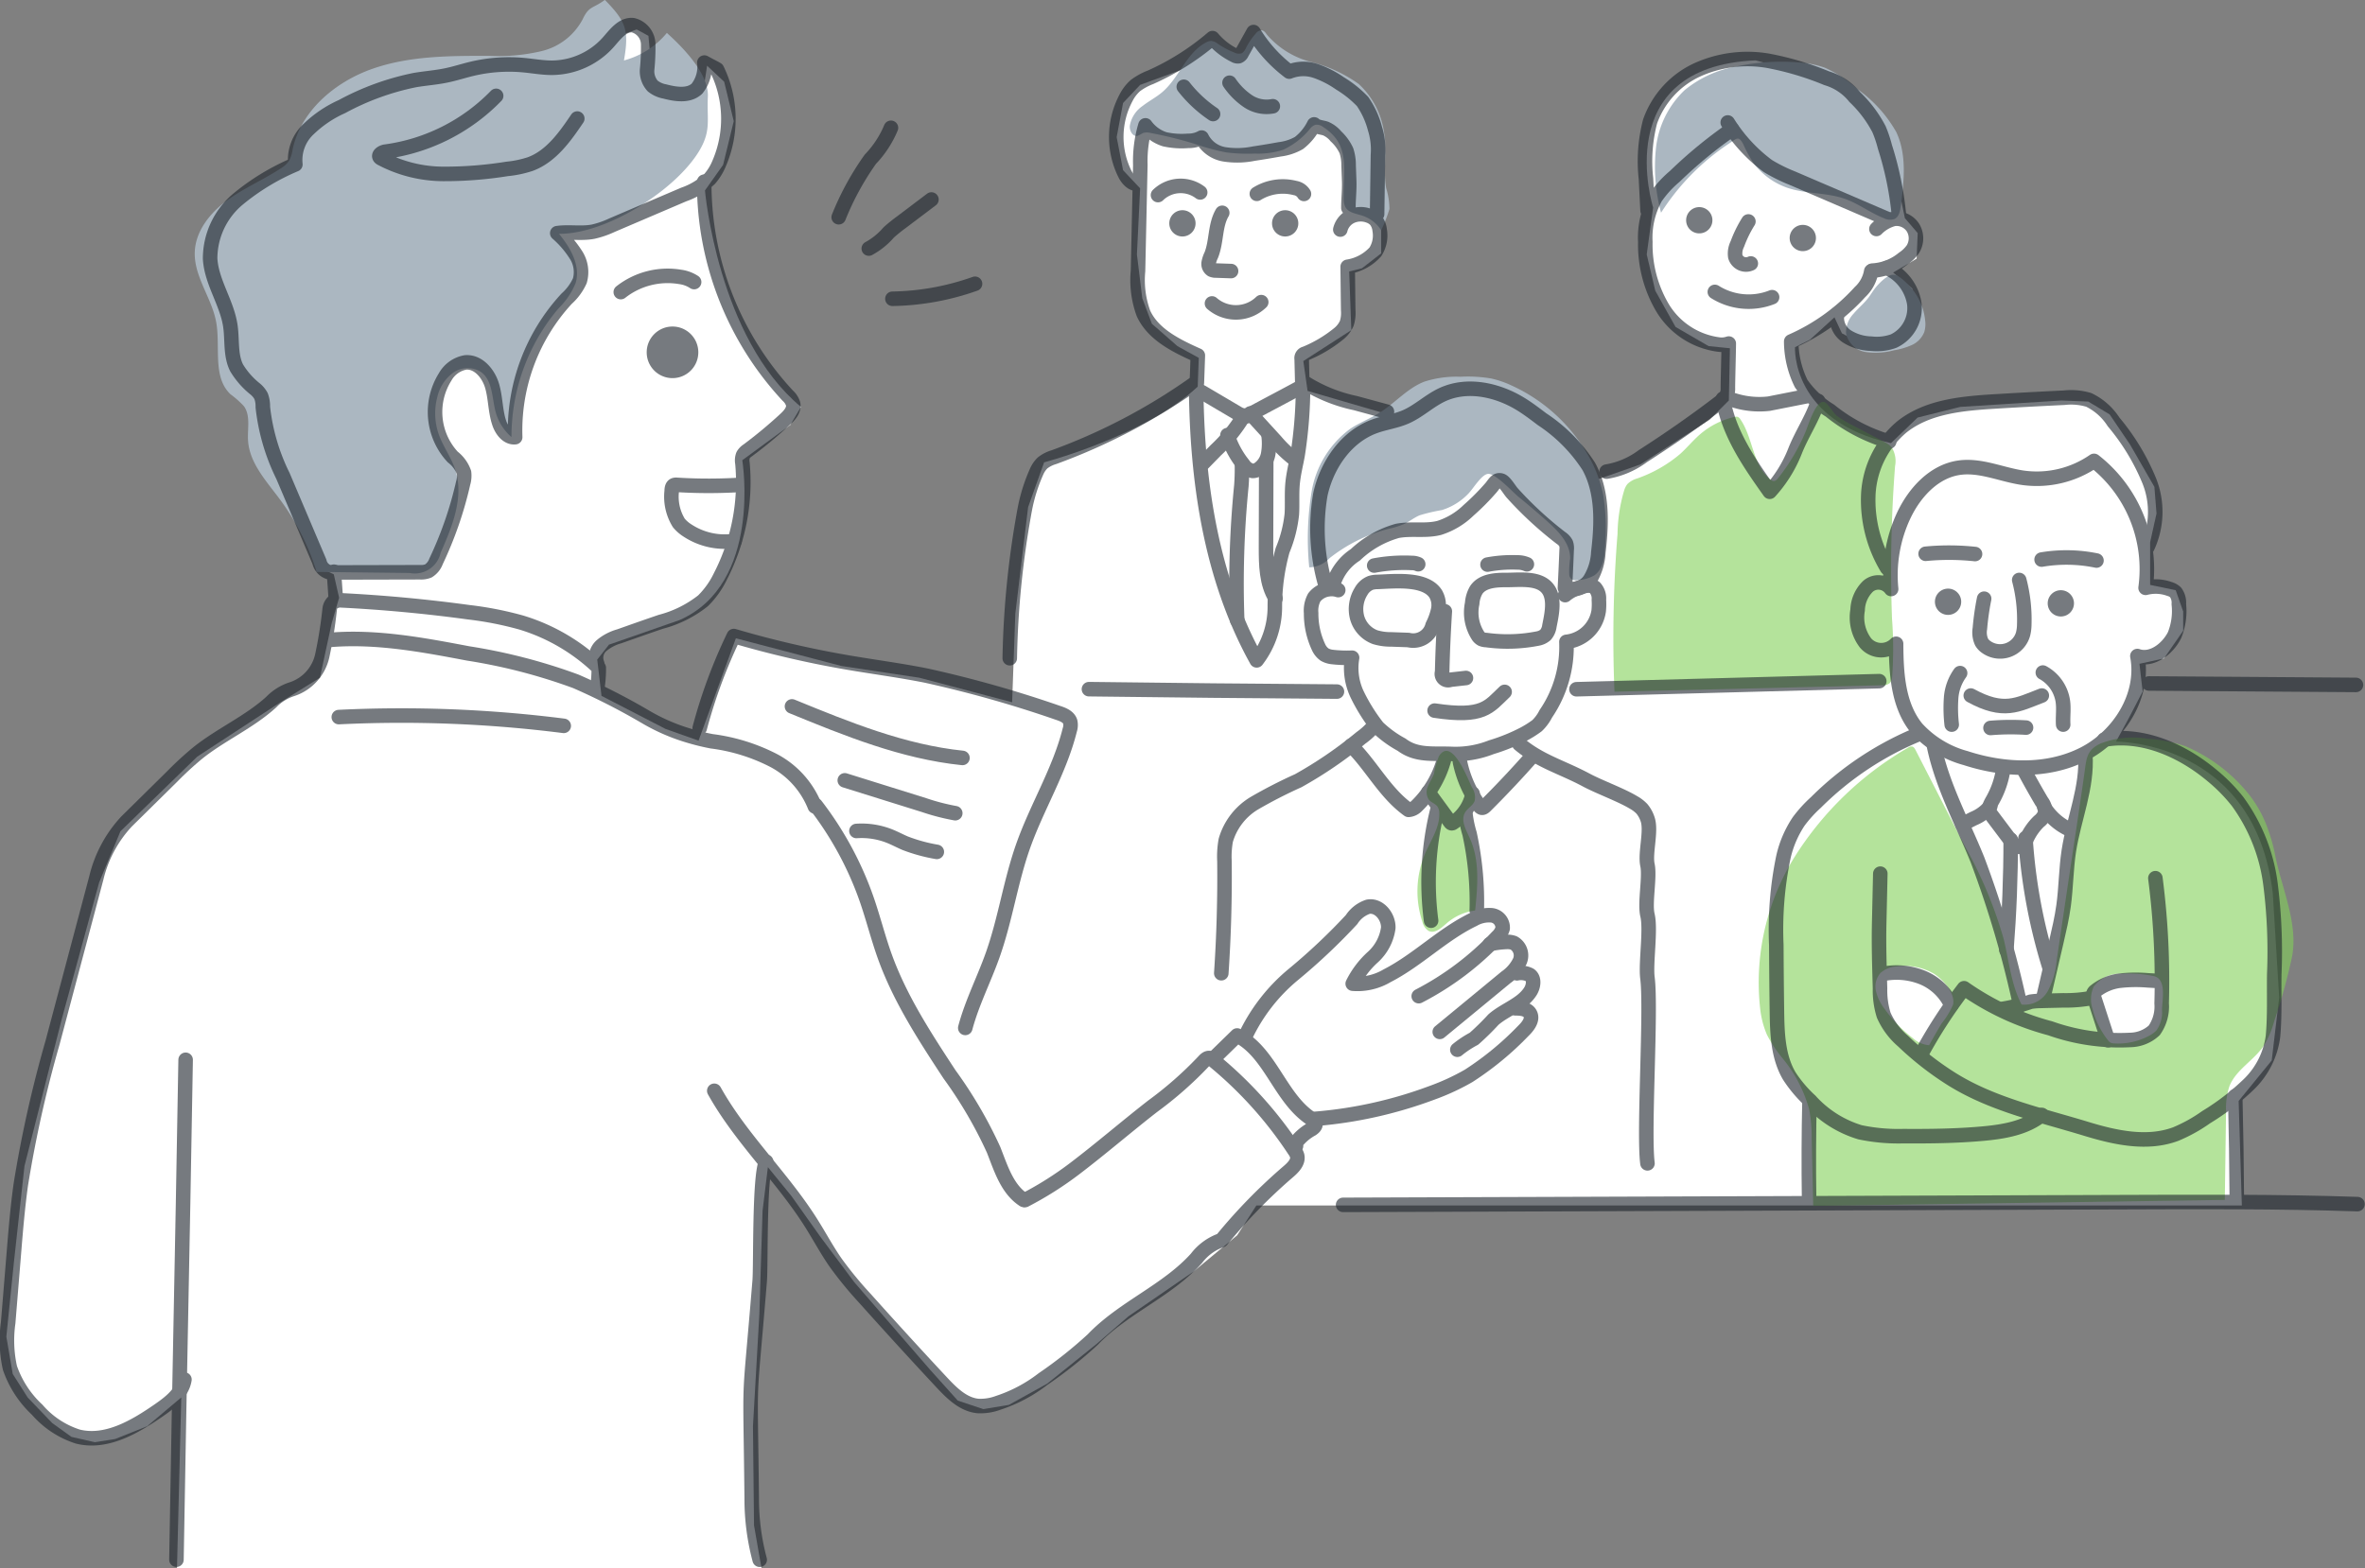 <svg xmlns="http://www.w3.org/2000/svg" width="244.115" height="161.933" viewBox="0 0 244.115 161.933">
  <rect x="0" y="0" width="244.115" height="161.933" fill="#808080" stroke="none"/>
  <g id="_01" data-name="01" transform="translate(-218.344 -801.96)">
    <g id="Project_01" transform="translate(120.76 -2168.059)">
      <path id="white" d="M78.605,117.468l-.55,4.514-.331,10.679-.66,11.559.11,10.239.77,4.4H17.614l.441-17.614-3.523,2.972-3.3,1.321-2.092.331-2.422-.551L4.734,143.89,2.2,141.248.66,138.826,0,134.973l.77-7.6,1.1-10.018,3.853-15.193L9.578,88.074l2.2-5.285,7.927-7.706,8.587-5.615,4.074-2.532,1.211-5.615.77-2.642-.55-2.422-1.431-.66L29.614,48.22l-2.642-6.5-.44-3.523-2.2-2.312-.881-2.642-.77-4.4-1.432-4.293.221-2.753,1.651-3.412,4.073-2.863,2.863-1.1.11-2.532,2.752-2.752L39.082,6.5l7.046-1.542,5.945-.99,5.394.11,2.863-.661L63.522.551,65.064,0l1.211.661.22,2.422-.11,1.982L67.266,6.5l2.752.55L72,5.945l.33-2.2,1.761,1.652.991,4.073-1.1,4.514L72.11,16.624s1.321,15.193,9.908,22.349l-1.1,1.871-4.954,3.633s2.092,12.771-6.5,16.514L62.2,63.523,60.99,65.064l.441,3.744,6.605,3.412,3.413,1.211L75.3,62.863l10.9,2.862,8.037,1.211,9.578,2.532.33-9.138,1.321-11.009,1.652-4.624s10.458-2.752,15.853-7.816l.11-2.972-2.2-1.211-2.642-2.312-.991-2.643-.55-4.513.33-6.826-1.762-1.872-.66-3.412.66-3.523,1.762-1.872,4.514-1.651,3.082-2.753,2.642,1.652,1.652-2.2,3.633,3.743,2.532-.11,4.624,2.642,1.761,3.083.551,3.3-.11,7.266V23.12l-1.982,1.541-1.321.33.22,6.055-4.954,3.193.44,3.082,7.927,2.312.991,1.1,3.413-1.541,3.522-1.872,2.863.11,4.183,1.542,4.514,3.853,2.532,3.633,4.4-1.541,7.156-4.624,1.981-1.982.111-5.394-2.2-.22-3.413-1.982L170.2,26.973l-.881-3.743.661-4.844S165.357,3.854,180.55,3.193l7.6,1.982,4.514,3.3,1.981,4.624,1.322,6.386,1.321,1.541-.11,2.642L194.752,25.1l1.981,1.652.33,2.532-.44,2.642-1.761.881-3.083-.221-2.312-1.211-.77-1.651-2.533,2.312-1.541.771s-.44,7.6,9.908,9.908l2.753-2.642,4.4-1.1,10.459-.661,2.752.11,2.2,1.321,2.092,3.083,2.532,4.4.22,2.752-.66,2.972v4.4l2.642.55.77,2.2v1.982l-1.981,2.862-2.532.551.33,2.862-1.431,2.752-1.321,2.422s14.312-.11,16.183,15.633l.661,10.789-.771,6.5-3.413,4.183.33,10.789H129.027l-1.982,3.083-4.513,3.743-6.716,4.624-3.3,2.862-5.064,4.074-3.963,2.2-2.643.441-2.642-.881-2.862-3.193-7.817-9.027L84,124.624l-2.972-4.184Z" transform="translate(98.24 2973.059)" fill="#fff"/>
      <g id="Color" transform="translate(117.685 2967.754)">
        <path id="パス_1277" data-name="パス 1277" d="M372.377,107.158a20.137,20.137,0,0,1-2.825,4.779c-.129.161-.3.337-.5.311a.568.568,0,0,1-.261-.129c-1.878-1.427-1.806-4.294-3.138-6.241a.618.618,0,0,0-.281-.26.632.632,0,0,0-.345.011,8.245,8.245,0,0,0-3.551,1.8c-.72.624-1.326,1.37-2.033,2.009a13.937,13.937,0,0,1-4.461,2.546,2.319,2.319,0,0,0-1,.579,1.955,1.955,0,0,0-.321.626,16.448,16.448,0,0,0-.692,4.506,134.93,134.93,0,0,0-.316,16.3l27.611-.664a1.136,1.136,0,0,0,.834-.249,1.09,1.09,0,0,0,.216-.64,39.654,39.654,0,0,0-.012-5.948,138.955,138.955,0,0,1,.314-15.8,2.662,2.662,0,0,0-.367-1.952,2.606,2.606,0,0,0-.8-.562l-3.313-1.743a10.514,10.514,0,0,1-1.528-.924c-.367-.282-.9-1.261-1.252-1.405C373.471,103.745,372.667,106.463,372.377,107.158Z" transform="translate(-206.108 -60.312)" fill="#83d059" opacity="0.6"/>
        <path id="パス_1279" data-name="パス 1279" d="M301.107,112.448a18.268,18.268,0,0,0-2.3.541c-.565.24-1.049.64-1.6.9a9.219,9.219,0,0,1-1.62.5,16.545,16.545,0,0,0-6.074,3.025,2.981,2.981,0,0,1-2.094.948,30.192,30.192,0,0,1,.241-7.8,10.176,10.176,0,0,1,3.989-6.508c.97-.646,2.077-1.059,3.064-1.68,1.579-.993,2.839-2.509,4.579-3.184a10.78,10.78,0,0,1,3.724-.507,14.228,14.228,0,0,1,3.2.182,10.1,10.1,0,0,1,2.057.706,17.442,17.442,0,0,1,7.729,6.878,13.789,13.789,0,0,1,1.769,4.477,22.846,22.846,0,0,1,.192,5.149c-.044,1.151-.18,2.478-1.134,3.123a3.715,3.715,0,0,1-1.689.475.884.884,0,0,1-.675-.105.7.7,0,0,1-.208-.424,8.963,8.963,0,0,1,.091-1.7c.022-1.53-1.176-2.773-2.316-3.793q-1.458-1.3-2.977-2.54c-.657-.534-2.258-2.309-3.091-2.4-.707-.075-1.613,1.55-2.166,2.084A6.4,6.4,0,0,1,301.107,112.448Z" transform="translate(-172.379 -57.517)" fill="#abb7c1"/>
        <path id="パス_1280" data-name="パス 1280" d="M436.947,188.169a16.817,16.817,0,0,0-.735-2.719,12.213,12.213,0,0,0-2.15-3.9,16.943,16.943,0,0,0-6.416-4.8,16.119,16.119,0,0,0-3.958-.775,9.249,9.249,0,0,0-4.8.5c-1.419.668-1.446,1.514-1.643,2.924-.582,4.154-1.228,8.3-1.843,12.448q-.522,3.528-1.044,7.056a8.081,8.081,0,0,1-.9,3.11,2.755,2.755,0,0,1-2.718,1.413c-1.086-2.081-1.293-4.491-1.849-6.772a44.291,44.291,0,0,0-3.984-9.538l-5.107-9.962c-.083-.161-.189-.341-.368-.374a.6.6,0,0,0-.4.122,33.88,33.88,0,0,0-11.683,11.222,24.527,24.527,0,0,0-3.6,15.644,9.384,9.384,0,0,0,.7,2.757,13.348,13.348,0,0,0,1.554,2.371,14.234,14.234,0,0,1,2.81,5.335,15.951,15.951,0,0,1,.265,3.055q.078,3.465.155,6.93l42.484-.62.129-9.165a7.232,7.232,0,0,1,.351-2.578c.678-1.711,2.527-2.651,3.547-4.183a9.96,9.96,0,0,0,1.076-2.533,58.407,58.407,0,0,0,1.832-6.629C439.31,195.121,437.645,191.544,436.947,188.169Zm-33.275,15.256a8.164,8.164,0,0,1-1.175,1.937q-.671,1.118-1.3,2.263a2.807,2.807,0,0,1-1.668-.721,14.05,14.05,0,0,1-2.93-3.029,4.851,4.851,0,0,1-.887-1.818,2.129,2.129,0,0,1,.473-1.9,2.725,2.725,0,0,1,1.671-.664,6.011,6.011,0,0,1,3.849.763C402.589,200.809,403.916,202.249,403.672,203.426Zm21.563.551a3.21,3.21,0,0,1-.573,2.118,2.667,2.667,0,0,1-.729.54,6.748,6.748,0,0,1-3.634.806.9.9,0,0,1-.391-.088.923.923,0,0,1-.255-.244,8.557,8.557,0,0,1-1.593-3.253,3.156,3.156,0,0,1,.123-2.276,3.4,3.4,0,0,1,2.933-1.336,13.166,13.166,0,0,1,3.246.243C425.742,200.765,425.256,202.9,425.234,203.977Z" transform="translate(-222.174 -97.441)" fill="#83d059" opacity="0.6"/>
        <path id="パス_1281" data-name="パス 1281" d="M93.64,21.96a8.642,8.642,0,0,0,4.43-2.842c1.731,1.56,4.35,4.259,4.232,6.586s.352,3.432-.809,5.451c-2.4,4.177-9.743,8.774-14.56,8.7,1.188,1.441,2.257,3.3,1.721,5.088a7.755,7.755,0,0,1-1.774,2.624,20.474,20.474,0,0,0-4.847,13.278,5.2,5.2,0,0,1-1.615-2.515c-.417-1.464-.292-3.285-1.516-4.19a2.574,2.574,0,0,0-2.879.054,4.3,4.3,0,0,0-1.645,2.51,6.583,6.583,0,0,0,.164,3.907c.447,1.241,1.262,2.328,1.679,3.579.94,2.826-.29,5.868-1.5,8.589a2.73,2.73,0,0,1-3.2,2.1l-9.595-.11a25.246,25.246,0,0,0-3.844-7.551c-1.387-1.864-3.111-3.722-3.244-6.042-.069-1.2.276-2.535-.42-3.513a9.677,9.677,0,0,0-1.388-1.235c-1.888-1.789-1.014-4.9-1.481-7.46-.454-2.49-2.291-4.682-2.209-7.212.07-2.159,1.56-4.037,3.3-5.321s3.754-2.135,5.56-3.319a2.761,2.761,0,0,0,.878-.8,3.6,3.6,0,0,0,.365-1.171c.849-3.986,4.378-6.969,8.223-8.318s8.014-1.35,12.09-1.34a19.272,19.272,0,0,0,5.414-.5,6.515,6.515,0,0,0,4.187-3.237c.687-1.457,1.016-1.088,2.313-2.043C93.874,17.953,94.182,18.865,93.64,21.96Z" transform="translate(-49.337 -13.453)" fill="#abb7c1"/>
        <path id="パス_1283" data-name="パス 1283" d="M316.3,182.43a1.853,1.853,0,0,1,.3,1.411c-.172.493-.722.748-.991,1.2-.48.8.08,1.786.47,2.633,1.062,2.3.825,4.968.566,7.49a5.634,5.634,0,0,0-2.952,1.336c-.535.468-1.2,1.086-1.843.778a1.479,1.479,0,0,1-.647-.927,10.024,10.024,0,0,1,.311-7.144c.586-1.34,1.489-2.637,1.43-4.1a1.224,1.224,0,0,0-.183-.664c-.213-.3-.617-.408-.865-.682a1.384,1.384,0,0,1-.121-1.408c.179-.463.477-.875.635-1.345a7.455,7.455,0,0,1,.509-1.789C314.267,177.14,315.975,181.8,316.3,182.43Z" transform="translate(-184.482 -98.894)" fill="#83d059" opacity="0.6"/>
        <path id="パス_1284" data-name="パス 1284" d="M362.067,46.928a18.212,18.212,0,0,1-.521-6.717,9.7,9.7,0,0,1,2.957-5.942,11.6,11.6,0,0,1,5.383-2.45,21.928,21.928,0,0,1,6.383-.41,9.766,9.766,0,0,1,2.7.544,12.635,12.635,0,0,1,3.384,2.227,13.735,13.735,0,0,1,3.993,4.42c1.109,2.348.8,5.089.464,7.665-.065.5-.186,1.088-.644,1.308a1.417,1.417,0,0,1-1.112-.085c-1.381-.544-2.584-1.481-3.982-1.982-1.9-.68-4.018-.5-5.934-1.141a7.384,7.384,0,0,1-3.527-2.562,13.384,13.384,0,0,1-1.053-1.935c-.5-.934-.653-.631-1.541-.038A24.067,24.067,0,0,0,362.067,46.928Z" transform="translate(-210.714 -22.699)" fill="#abb7c1"/>
        <path id="パス_1285" data-name="パス 1285" d="M410.464,81.661a2.805,2.805,0,0,1-.1,1.139,2.469,2.469,0,0,1-1.284,1.341,7.306,7.306,0,0,1-1.822.537,7.215,7.215,0,0,1-2.957.184,2.464,2.464,0,0,1-2.011-1.941,2.789,2.789,0,0,1,.784-2.024c.481-.568,1.068-1.042,1.52-1.634.242-.317.443-.665.688-.981.341-.441,1.236-1.393,1.857-1.4.571-.007,1.255.711,1.634,1.1A6.067,6.067,0,0,1,410.464,81.661Z" transform="translate(-231.843 -46.251)" fill="#abb7c1"/>
        <path id="パス_1286" data-name="パス 1286" d="M275.455,35.191a8.408,8.408,0,0,0-2.616-5.027,14.539,14.539,0,0,0-4.913-2.275,8.934,8.934,0,0,1-4.562-2.817c-.143-.2-.3-.426-.545-.454a.781.781,0,0,0-.615.343,6.875,6.875,0,0,0-1,1.469,1.108,1.108,0,0,1-.439.555.974.974,0,0,1-.762-.068,8.831,8.831,0,0,1-1.686-.888,1.41,1.41,0,0,0-.7-.315,1.125,1.125,0,0,0-.544.161c-2.032,1.07-2.767,3.637-4.515,5.126-.633.539-1.384.922-2.039,1.434a3.1,3.1,0,0,0-1.311,2.04c-.046.505.291,1.146.788,1.042a3.5,3.5,0,0,0,.559-.288,1.443,1.443,0,0,1,.811-.007,41.875,41.875,0,0,1,4.594,1.139,22.467,22.467,0,0,0,3.211.866,17.729,17.729,0,0,0,2.957.118,8.387,8.387,0,0,0,2.894-.386,7.787,7.787,0,0,0,2.792-2.18,1.183,1.183,0,0,1,.565-.41,1.108,1.108,0,0,1,.818.258,5.106,5.106,0,0,1,1.3,1.186c1.264,1.725.722,4.107.792,6.244a1.793,1.793,0,0,0,.161.8c.322.6,1.117.692,1.763.9a3.67,3.67,0,0,1,1.938,1.5,15.148,15.148,0,0,0,.858-2.194,7.514,7.514,0,0,0-.336-2.133C275.332,39.07,275.785,37.094,275.455,35.191Z" transform="translate(-152.689 -19.224)" fill="#abb7c1"/>
      </g>
      <g id="Line" transform="translate(98.308 2961.5)" opacity="0.6">
        <path id="パス_1175" data-name="パス 1175" d="M434.461,129.788a14.182,14.182,0,0,0-5.323-13.107,10.381,10.381,0,0,1-7.336,1.746c-2.21-.317-4.366-1.355-6.576-1.042-2.6.368-4.613,2.559-5.731,4.939a14.512,14.512,0,0,0-1.3,7.586,1.622,1.622,0,0,0-2.386-.278,3.563,3.563,0,0,0-1.073,2.455,4.344,4.344,0,0,0,.824,3.4,2.122,2.122,0,0,0,3.148.079c.012,3.052.194,6.353,2.121,8.719a10.574,10.574,0,0,0,5.059,3.084c3.944,1.284,8.416,1.473,12.124-.385s6.369-6.074,5.6-10.152c1.507.519,3.126-.739,3.841-2.164a6.659,6.659,0,0,0,.439-3.2,1.783,1.783,0,0,0-.338-1.214,1.49,1.49,0,0,0-.634-.35A4.161,4.161,0,0,0,434.461,129.788Z" transform="translate(-213.717 -60.576)" fill="none" stroke="#1a2229" stroke-linecap="round" stroke-linejoin="round" stroke-width="1.5"/>
        <path id="パス_1176" data-name="パス 1176" d="M408.974,120.735a13.594,13.594,0,0,1-1.937-7.631,9.741,9.741,0,0,1,3.466-6.945c2.64-2.1,6.234-2.42,9.6-2.624q3.575-.216,7.154-.385a6.361,6.361,0,0,1,2.537.226,6.281,6.281,0,0,1,2.557,2.27,23,23,0,0,1,3.672,6.055,8.627,8.627,0,0,1-.188,6.9" transform="translate(-214.913 -53.566)" fill="none" stroke="#1a2229" stroke-linecap="round" stroke-linejoin="round" stroke-width="1.5"/>
        <path id="パス_1177" data-name="パス 1177" d="M442.469,205.906a82.487,82.487,0,0,1,.647,12.926,4.258,4.258,0,0,1-.764,2.786,3.725,3.725,0,0,1-2.47.991,21.4,21.4,0,0,1-8.263-1.2,27.944,27.944,0,0,1-8.9-4.141,51.128,51.128,0,0,0-4.488,6.931" transform="translate(-220.715 -106.714)" fill="none" stroke="#1a2229" stroke-linecap="round" stroke-linejoin="round" stroke-width="1.5"/>
        <path id="パス_1178" data-name="パス 1178" d="M409.482,189.967q-.058,2.551-.116,5.1c-.052,2.28.023,4.48.087,6.759a8.531,8.531,0,0,0,.38,2.75,7.521,7.521,0,0,0,2,2.685,31.521,31.521,0,0,0,4.906,3.844c4.208,2.672,9.226,3.755,13.995,5.209,3,.916,6.29,1.637,9.235.542a16.01,16.01,0,0,0,3.149-1.749,25,25,0,0,0,4.428-3.414,8.4,8.4,0,0,0,2.466-4.913c.2-2.146.1-4.289.134-6.443a55.264,55.264,0,0,0-.388-9.279,18.509,18.509,0,0,0-3.4-8.548,17.454,17.454,0,0,0-2.609-2.658c-3.1-2.6-7.163-4.418-11.149-3.723" transform="translate(-216.121 -91.242)" fill="none" stroke="#1a2229" stroke-linecap="round" stroke-linejoin="round" stroke-width="1.5"/>
        <path id="パス_1179" data-name="パス 1179" d="M402.242,174.976a32.486,32.486,0,0,0-10.766,7.123,13.443,13.443,0,0,0-1.78,1.963,10.98,10.98,0,0,0-1.58,3.716,36.8,36.8,0,0,0-.721,9.044q.016,3.405.063,6.81c.032,2.306.106,4.73,1.283,6.713a13.425,13.425,0,0,0,2.165,2.556,11.339,11.339,0,0,0,5.129,3.247,19.328,19.328,0,0,0,4.5.4c2.721.019,5.446-.014,8.157-.258,2.16-.195,4.422-.57,6.109-1.932" transform="translate(-204.768 -90.721)" fill="none" stroke="#1a2229" stroke-linecap="round" stroke-linejoin="round" stroke-width="1.5"/>
        <path id="パス_1180" data-name="パス 1180" d="M409.723,226.274a7.172,7.172,0,0,1,4.225.293A5.635,5.635,0,0,1,417,229.448" transform="translate(-216.315 -117.15)" fill="none" stroke="#1a2229" stroke-linecap="round" stroke-linejoin="round" stroke-width="1.5"/>
        <path id="パス_1181" data-name="パス 1181" d="M421.119,177.72c.859,4.089,2.9,7.814,4.47,11.687a105.711,105.711,0,0,1,4.422,15.037" transform="translate(-222.208 -92.14)" fill="none" stroke="#1a2229" stroke-linecap="round" stroke-linejoin="round" stroke-width="1.5"/>
        <path id="パス_1182" data-name="パス 1182" d="M448.8,179.509c.236,3.357-1.185,6.588-1.7,9.915-.289,1.882-.286,3.8-.545,5.684-.171,1.244-.456,2.471-.74,3.695l-1.363,5.864" transform="translate(-234.277 -93.065)" fill="none" stroke="#1a2229" stroke-linecap="round" stroke-linejoin="round" stroke-width="1.5"/>
        <path id="パス_1183" data-name="パス 1183" d="M436.426,182.475q.9,1.694,1.876,3.342a1.686,1.686,0,0,1,.35,1.2,1.932,1.932,0,0,1-.638.852,5.9,5.9,0,0,0-1.287,1.85c-.134.3-.283.659-.6.75-.4.114-.758-.258-1.008-.59l-2.121-2.82c-.313-.416,0-.974.258-1.427a9.274,9.274,0,0,0,1.094-3.27" transform="translate(-228.281 -94.538)" fill="none" stroke="#1a2229" stroke-linecap="round" stroke-linejoin="round" stroke-width="1.5"/>
        <path id="パス_1184" data-name="パス 1184" d="M437.023,197.673q.007,5.707-.445,11.4" transform="translate(-230.202 -102.457)" fill="none" stroke="#1a2229" stroke-linecap="round" stroke-linejoin="round" stroke-width="1.5"/>
        <path id="パス_1185" data-name="パス 1185" d="M440.658,197.351a57.25,57.25,0,0,0,2.488,13.382" transform="translate(-232.312 -102.291)" fill="none" stroke="#1a2229" stroke-linecap="round" stroke-linejoin="round" stroke-width="1.5"/>
        <path id="パス_1186" data-name="パス 1186" d="M462.164,227.775,460.8,227.7a14.925,14.925,0,0,0-2.856.031,5.008,5.008,0,0,0-2.6,1.085.529.529,0,0,0-.171.219.573.573,0,0,0,.036.347l1.46,4.5" transform="translate(-239.806 -117.958)" fill="none" stroke="#1a2229" stroke-linecap="round" stroke-linejoin="round" stroke-width="1.5"/>
        <path id="パス_1187" data-name="パス 1187" d="M445.077,231.487a14.365,14.365,0,0,1-3.027.261c-.762.022-1.527.034-2.288.057a7.432,7.432,0,0,0-1.062.083,16.925,16.925,0,0,1-2.871.732" transform="translate(-229.814 -119.942)" fill="none" stroke="#1a2229" stroke-linecap="round" stroke-linejoin="round" stroke-width="1.5"/>
        <path id="パス_1188" data-name="パス 1188" d="M394.417,253.488q-.116,5.023-.043,10.048" transform="translate(-208.364 -131.319)" fill="none" stroke="#1a2229" stroke-linecap="round" stroke-linejoin="round" stroke-width="1.5"/>
        <path id="パス_1189" data-name="パス 1189" d="M485.493,252.5q.133,5.421.164,10.845" transform="translate(-255.496 -130.808)" fill="none" stroke="#1a2229" stroke-linecap="round" stroke-linejoin="round" stroke-width="1.5"/>
        <path id="パス_1190" data-name="パス 1190" d="M294.8,275.434l79.826-.276c8.215-.029,16.668-.079,24.878.2" transform="translate(-156.89 -142.512)" fill="none" stroke="#1a2229" stroke-linecap="round" stroke-linejoin="round" stroke-width="1.5"/>
        <path id="パス_1191" data-name="パス 1191" d="M330.294,146.859a1.739,1.739,0,0,1-.4.92,1.664,1.664,0,0,1-.782.374,16.128,16.128,0,0,1-5.326.159,1.333,1.333,0,0,1-.491-.1,1.05,1.05,0,0,1-.325-.28,4.442,4.442,0,0,1-.646-3.4,3.146,3.146,0,0,1,.42-1.389c.636-.947,1.97-1.039,3.11-1.033s2.823-.208,3.83.49C331.024,143.515,330.564,145.507,330.294,146.859Z" transform="translate(-171.089 -73.708)" fill="none" stroke="#1a2229" stroke-linecap="round" stroke-linejoin="round" stroke-width="1.5"/>
        <path id="パス_1192" data-name="パス 1192" d="M305.784,143.716a2.319,2.319,0,0,1,.252,1.653,6.89,6.89,0,0,1-.58,1.606,2.056,2.056,0,0,1-2.493,1.5l-1.757-.062a5.617,5.617,0,0,1-1.669-.228,3.032,3.032,0,0,1-1.858-2,3.454,3.454,0,0,1,.4-2.729,1.96,1.96,0,0,1,.993-.879,2.52,2.52,0,0,1,.717-.1C301.495,142.418,304.718,142.042,305.784,143.716Z" transform="translate(-158.314 -73.875)" fill="none" stroke="#1a2229" stroke-linecap="round" stroke-linejoin="round" stroke-width="1.5"/>
        <path id="パス_1193" data-name="パス 1193" d="M304.891,113.809a7.647,7.647,0,0,1-3.03,1.822c-1.4.362-2.9.032-4.324.308a10.374,10.374,0,0,0-4.338,2.472,5.541,5.541,0,0,0-2.187,2.742c-.088.362-.3.871-.644.734-.173-.069-.239-.276-.282-.457a20.892,20.892,0,0,1-.494-9.269c.675-3.047,2.659-5.949,5.591-7.02,1.047-.382,2.176-.523,3.2-.967,1.351-.585,2.437-1.663,3.77-2.288,2.573-1.207,5.7-.528,8.123.963.763.469,1.476,1.013,2.189,1.556a16.6,16.6,0,0,1,4.829,4.879c1.449,2.648,1.343,5.855.986,8.852a5.978,5.978,0,0,1-.853,2.82,2.181,2.181,0,0,1-2.595.867q.1-1.974.179-3.948a1.485,1.485,0,0,0-.073-.656,1.517,1.517,0,0,0-.512-.546,37.542,37.542,0,0,1-5.04-4.653c-.254-.282-.759-1.157-1.108-1.269-.538-.173-.724.325-1.084.74A24.135,24.135,0,0,1,304.891,113.809Z" transform="translate(-154.024 -52.606)" fill="none" stroke="#1a2229" stroke-linecap="round" stroke-linejoin="round" stroke-width="1.5"/>
        <path id="パス_1194" data-name="パス 1194" d="M419.314,136.421a25.383,25.383,0,0,1,5.1.026" transform="translate(-221.275 -70.724)" fill="none" stroke="#1a2229" stroke-linecap="round" stroke-linejoin="round" stroke-width="1.5"/>
        <path id="パス_1195" data-name="パス 1195" d="M444.1,137.556a15.39,15.39,0,0,1,5.663.1" transform="translate(-234.09 -71.261)" fill="none" stroke="#1a2229" stroke-linecap="round" stroke-linejoin="round" stroke-width="1.5"/>
        <path id="パス_1196" data-name="パス 1196" d="M431.322,144.084a27.134,27.134,0,0,0-.438,3.081,2.4,2.4,0,0,0,.178,1.4,1.66,1.66,0,0,0,.513.53,2.462,2.462,0,0,0,3.772-1.385,4.256,4.256,0,0,0,.118-.977,15.959,15.959,0,0,0-.521-4.582" transform="translate(-227.244 -73.749)" fill="none" stroke="#1a2229" stroke-linecap="round" stroke-linejoin="round" stroke-width="1.5"/>
        <path id="パス_1197" data-name="パス 1197" d="M428.937,168.908c2.543-.976,3.922-1.863,7.334,0" transform="translate(638.969 249.241) rotate(180)" fill="none" stroke="#1a2229" stroke-linecap="round" stroke-linejoin="round" stroke-width="1.5"/>
        <path id="パス_1198" data-name="パス 1198" d="M444.365,161.941a4.056,4.056,0,0,1,2.061,2.928c.12.807-.009,1.631.039,2.445" transform="translate(-234.228 -83.98)" fill="none" stroke="#1a2229" stroke-linecap="round" stroke-linejoin="round" stroke-width="1.5"/>
        <path id="パス_1199" data-name="パス 1199" d="M425.645,162.057a5.016,5.016,0,0,0-.927,2.563,14.988,14.988,0,0,0,.061,2.756" transform="translate(-224.047 -84.04)" fill="none" stroke="#1a2229" stroke-linecap="round" stroke-linejoin="round" stroke-width="1.5"/>
        <path id="パス_1200" data-name="パス 1200" d="M433.18,173.7a25.406,25.406,0,0,1,3.668-.038" transform="translate(-228.445 -90.018)" fill="none" stroke="#1a2229" stroke-linecap="round" stroke-linejoin="round" stroke-width="1.5"/>
        <path id="パス_1201" data-name="パス 1201" d="M445.408,145.69a1.356,1.356,0,1,0,1.355-1.355A1.356,1.356,0,0,0,445.408,145.69Z" transform="translate(-234.768 -74.876)" fill="#1a2229"/>
        <path id="パス_1202" data-name="パス 1202" d="M421.3,145.36A1.356,1.356,0,1,0,422.654,144,1.356,1.356,0,0,0,421.3,145.36Z" transform="translate(-222.301 -74.705)" fill="#1a2229"/>
        <path id="パス_1203" data-name="パス 1203" d="M344.68,164.614l31.255-.836" transform="translate(-182.682 -84.93)" fill="none" stroke="#1a2229" stroke-linecap="round" stroke-linejoin="round" stroke-width="1.5"/>
        <path id="パス_1204" data-name="パス 1204" d="M240.473,165.493q12.8.167,25.6.25" transform="translate(-128.797 -85.817)" fill="none" stroke="#1a2229" stroke-linecap="round" stroke-linejoin="round" stroke-width="1.5"/>
        <path id="パス_1205" data-name="パス 1205" d="M467.04,164.275l21.372.149" transform="translate(-245.954 -85.187)" fill="none" stroke="#1a2229" stroke-linecap="round" stroke-linejoin="round" stroke-width="1.5"/>
        <path id="パス_1206" data-name="パス 1206" d="M379.942,65.49a12.468,12.468,0,0,0-1.138,2.325,2.182,2.182,0,0,0-.213,1.313,1.161,1.161,0,0,0,1.6.7" transform="translate(-200.197 -34.106)" fill="none" stroke="#1a2229" stroke-linecap="round" stroke-linejoin="round" stroke-width="1.5"/>
        <path id="パス_1207" data-name="パス 1207" d="M390.252,67.58a1.356,1.356,0,1,0,1.356-1.356A1.356,1.356,0,0,0,390.252,67.58Z" transform="translate(-206.247 -34.486)" fill="#1a2229"/>
        <path id="パス_1208" data-name="パス 1208" d="M368.124,63.782a1.356,1.356,0,1,0,1.356-1.356A1.356,1.356,0,0,0,368.124,63.782Z" transform="translate(-194.805 -32.522)" fill="#1a2229"/>
        <path id="パス_1209" data-name="パス 1209" d="M279.61,64.443a1.356,1.356,0,1,0,1.355-1.356A1.356,1.356,0,0,0,279.61,64.443Z" transform="translate(-149.034 -32.863)" fill="#1a2229"/>
        <path id="パス_1210" data-name="パス 1210" d="M257.647,64.443A1.356,1.356,0,1,0,259,63.087,1.356,1.356,0,0,0,257.647,64.443Z" transform="translate(-137.677 -32.863)" fill="#1a2229"/>
        <path id="パス_1211" data-name="パス 1211" d="M377.015,44.328a16.413,16.413,0,0,0,4.149,4.5,16.368,16.368,0,0,0,2.466,1.228l9.926,4.263" transform="translate(-199.402 -23.163)" fill="none" stroke="#1a2229" stroke-linecap="round" stroke-linejoin="round" stroke-width="1.5"/>
        <path id="パス_1212" data-name="パス 1212" d="M408.343,65.959a3.873,3.873,0,0,1,1.807-1.043,2.022,2.022,0,0,1,1.992.944,2.134,2.134,0,0,1-.057,2.218,3.753,3.753,0,0,1-.976.934,5.447,5.447,0,0,1-3.19,1.245" transform="translate(-215.382 -33.798)" fill="none" stroke="#1a2229" stroke-linecap="round" stroke-linejoin="round" stroke-width="1.5"/>
        <path id="パス_1213" data-name="パス 1213" d="M364.061,45.792a47,47,0,0,0-5.914,4.864,10.993,10.993,0,0,0-1.981,2.176,8.523,8.523,0,0,0-1.052,4.59,12.817,12.817,0,0,0,1.789,6.818,7.967,7.967,0,0,0,5.776,3.771,2.251,2.251,0,0,0,1.049-.1c-.02,1.453-.074,3.091-.093,4.544a1.837,1.837,0,0,1-.159.879,1.812,1.812,0,0,1-.516.522q-3.93,3.007-8.1,5.677a8.584,8.584,0,0,1-3.744,1.6" transform="translate(-186.008 -23.92)" fill="none" stroke="#1a2229" stroke-linecap="round" stroke-linejoin="round" stroke-width="1.5"/>
        <path id="パス_1214" data-name="パス 1214" d="M398.849,76.134a3.786,3.786,0,0,1-1.16,2.149,20.881,20.881,0,0,1-7.1,5.1,9.9,9.9,0,0,0,1.028,4.352,9.883,9.883,0,0,0,2.968,2.789,17.511,17.511,0,0,0,6.116,3.2" transform="translate(-206.423 -39.61)" fill="none" stroke="#1a2229" stroke-linecap="round" stroke-linejoin="round" stroke-width="1.5"/>
        <path id="パス_1215" data-name="パス 1215" d="M375.988,103.39c.585,3.57,2.735,6.657,4.828,9.608a13.6,13.6,0,0,0,2.611-4.194c.688-1.753,1.816-3.39,2.384-5.185" transform="translate(-198.871 -53.704)" fill="none" stroke="#1a2229" stroke-linecap="round" stroke-linejoin="round" stroke-width="1.5"/>
        <path id="パス_1216" data-name="パス 1216" d="M385.352,102.749l-.734.145-3.418.675a8.756,8.756,0,0,1-3.605-.35c-.288-.067-.621-.188-.694-.475" transform="translate(-199.343 -53.37)" fill="none" stroke="#1a2229" stroke-linecap="round" stroke-linejoin="round" stroke-width="1.5"/>
        <path id="パス_1217" data-name="パス 1217" d="M359.624,46.411q-.083-1.641-.166-3.281a16.247,16.247,0,0,1,.426-5.909,9.291,9.291,0,0,1,4.867-5.33A12.594,12.594,0,0,1,372,30.945a30.616,30.616,0,0,1,6.113,1.812,5.824,5.824,0,0,1,2.9,1.944,12.662,12.662,0,0,1,2.5,3.319,12.689,12.689,0,0,1,.61,1.82A33.549,33.549,0,0,1,385.59,47.1" transform="translate(-190.286 -16.161)" fill="none" stroke="#1a2229" stroke-linecap="round" stroke-linejoin="round" stroke-width="1.5"/>
        <path id="パス_1218" data-name="パス 1218" d="M405.479,75.416a4.9,4.9,0,0,1,2.82,3.64,3.761,3.761,0,0,1-2.132,3.921,5.137,5.137,0,0,1-2.331.263,4.881,4.881,0,0,1-2.5-.758,2.285,2.285,0,0,1-1-2.286" transform="translate(-211.438 -39.239)" fill="none" stroke="#1a2229" stroke-linecap="round" stroke-linejoin="round" stroke-width="1.5"/>
        <path id="パス_1219" data-name="パス 1219" d="M374.256,80.556a6.553,6.553,0,0,0,5.91.544" transform="translate(-197.975 -41.897)" fill="none" stroke="#1a2229" stroke-linecap="round" stroke-linejoin="round" stroke-width="1.5"/>
        <path id="パス_1220" data-name="パス 1220" d="M271.835,55.592a2.07,2.07,0,0,1,1.151-1.381,2.371,2.371,0,0,1,1.813-.039,1.7,1.7,0,0,1,.7.462,1.99,1.99,0,0,1,.4,1.026,3.127,3.127,0,0,1-.441,2.228,4.82,4.82,0,0,1-2.864,1.545c.024,1.508.034,3,.057,4.506a3.535,3.535,0,0,1-.152,1.341,2.848,2.848,0,0,1-.8,1.047A13.563,13.563,0,0,1,268.22,68.4a.474.474,0,0,0-.372.553l.071,2.818c-1.825,1-3.789,2.014-5.614,3.015a.537.537,0,0,1-.684,0l-4.07-2.4a.846.846,0,0,1-.522-.984q.052-1.406.1-2.812c-2.2-.981-4.624-2.159-5.618-4.354a10.006,10.006,0,0,1-.558-4.372q.12-5.478.239-10.956a12.906,12.906,0,0,1,.527-4.077,3.91,3.91,0,0,0,1.992,1.438,8.143,8.143,0,0,0,2.415.162,2.764,2.764,0,0,0,1.395-.339,3.191,3.191,0,0,0,2.38,1.737,8.545,8.545,0,0,0,3-.078q1.34-.2,2.674-.444a5.294,5.294,0,0,0,1.987-.65,5.465,5.465,0,0,0,1.57-1.925c.3.3.8.294,1.2.434a2.825,2.825,0,0,1,1.043.792,4.7,4.7,0,0,1,1.09,1.492,4.736,4.736,0,0,1,.227,1.529l.059,1.587c.034.9-.081,1.889-.081,2.793" transform="translate(-134.212 -23.37)" fill="none" stroke="#1a2229" stroke-linecap="round" stroke-linejoin="round" stroke-width="1.5"/>
        <path id="パス_1222" data-name="パス 1222" d="M260.748,36.693a13.16,13.16,0,0,0,3.022,2.816" transform="translate(-139.281 -19.215)" fill="none" stroke="#1a2229" stroke-linecap="round" stroke-linejoin="round" stroke-width="1.5"/>
        <path id="パス_1223" data-name="パス 1223" d="M270.522,35.827a7.185,7.185,0,0,0,1.894,1.9,3.454,3.454,0,0,0,2.575.529" transform="translate(-144.335 -18.767)" fill="none" stroke="#1a2229" stroke-linecap="round" stroke-linejoin="round" stroke-width="1.5"/>
        <path id="パス_1224" data-name="パス 1224" d="M255.236,58.836a3.35,3.35,0,0,1,4.354-.273" transform="translate(-136.431 -30.175)" fill="none" stroke="#1a2229" stroke-linecap="round" stroke-linejoin="round" stroke-width="1.5"/>
        <path id="パス_1225" data-name="パス 1225" d="M276.362,58.771a5.1,5.1,0,0,1,3.949-.6,1.306,1.306,0,0,1,.914.611" transform="translate(-147.355 -30.239)" fill="none" stroke="#1a2229" stroke-linecap="round" stroke-linejoin="round" stroke-width="1.5"/>
        <path id="パス_1226" data-name="パス 1226" d="M267.462,63.641c-.761,1.3-.57,2.963-1.131,4.365a3.121,3.121,0,0,0-.266.79.718.718,0,0,0,.31.723,1.019,1.019,0,0,0,.446.084l1.553.053" transform="translate(-142.027 -33.15)" fill="none" stroke="#1a2229" stroke-linecap="round" stroke-linejoin="round" stroke-width="1.5"/>
        <path id="パス_1227" data-name="パス 1227" d="M266.772,82.874a3.758,3.758,0,0,0,5.084-.135" transform="translate(-142.396 -43.025)" fill="none" stroke="#1a2229" stroke-linecap="round" stroke-linejoin="round" stroke-width="1.5"/>
        <path id="パス_1228" data-name="パス 1228" d="M269.112,106.979a16.535,16.535,0,0,1-2.922,3.609l-1.268,1.3" transform="translate(-141.439 -55.56)" fill="none" stroke="#1a2229" stroke-linecap="round" stroke-linejoin="round" stroke-width="1.5"/>
        <path id="パス_1229" data-name="パス 1229" d="M274.966,106.539l2.626,2.874a12.36,12.36,0,0,0,2.1,1.969" transform="translate(-146.633 -55.332)" fill="none" stroke="#1a2229" stroke-linecap="round" stroke-linejoin="round" stroke-width="1.5"/>
        <path id="パス_1230" data-name="パス 1230" d="M263.384,100.573c.072,9.788,1.494,19.82,6.251,28.375a9.07,9.07,0,0,0,1.875-5.513,21.682,21.682,0,0,1,.8-5.858,13.181,13.181,0,0,0,.954-3.729c.063-1.032-.02-2.07.071-3.1.087-1,.335-1.971.518-2.954a45.844,45.844,0,0,0,.567-7.22" transform="translate(-140.644 -52.247)" fill="none" stroke="#1a2229" stroke-linecap="round" stroke-linejoin="round" stroke-width="1.5"/>
        <path id="パス_1231" data-name="パス 1231" d="M270.084,111.17a9.571,9.571,0,0,0,1.659,3.071,1.4,1.4,0,0,0,.938.628,1.062,1.062,0,0,0,.587-.177,2.4,2.4,0,0,0,1.017-1.556,6.266,6.266,0,0,0,.045-1.9" transform="translate(-144.109 -57.727)" fill="none" stroke="#1a2229" stroke-linecap="round" stroke-linejoin="round" stroke-width="1.5"/>
        <path id="パス_1232" data-name="パス 1232" d="M272.089,133.437a101.659,101.659,0,0,1,.428-13.878,22.541,22.541,0,0,0,.057-2.307" transform="translate(-145.108 -60.871)" fill="none" stroke="#1a2229" stroke-linecap="round" stroke-linejoin="round" stroke-width="1.5"/>
        <path id="パス_1233" data-name="パス 1233" d="M278.343,116.92q-.012,4.394-.023,8.787c0,1.823.02,3.756.984,5.3" transform="translate(-148.367 -60.7)" fill="none" stroke="#1a2229" stroke-linecap="round" stroke-linejoin="round" stroke-width="1.5"/>
        <path id="パス_1234" data-name="パス 1234" d="M242.569,100.206a61.484,61.484,0,0,1-14.47,7.574,3.438,3.438,0,0,0-1.173.6,2.894,2.894,0,0,0-.623.927,17.482,17.482,0,0,0-1.221,3.943,93.588,93.588,0,0,0-1.536,15.288" transform="translate(-120.043 -52.057)" fill="none" stroke="#1a2229" stroke-linecap="round" stroke-linejoin="round" stroke-width="1.5"/>
        <path id="パス_1235" data-name="パス 1235" d="M286.538,99.92a15.956,15.956,0,0,0,5.262,2.13l3.254.884" transform="translate(-152.617 -51.91)" fill="none" stroke="#1a2229" stroke-linecap="round" stroke-linejoin="round" stroke-width="1.5"/>
        <path id="パス_1236" data-name="パス 1236" d="M430.037,190.535a4.447,4.447,0,0,1-1.735,1.272l-1.149.582" transform="translate(-225.328 -98.766)" fill="none" stroke="#1a2229" stroke-linecap="round" stroke-linejoin="round" stroke-width="1.5"/>
        <path id="パス_1237" data-name="パス 1237" d="M444.694,190.773a6.065,6.065,0,0,0,2.608,2.28c.084.038.236.021.207-.067" transform="translate(-234.398 -98.889)" fill="none" stroke="#1a2229" stroke-linecap="round" stroke-linejoin="round" stroke-width="1.5"/>
        <path id="パス_1238" data-name="パス 1238" d="M316.247,148.849q-.2,3.128-.276,6.262a.647.647,0,0,0,.863.8l1.593-.178" transform="translate(-167.836 -77.211)" fill="none" stroke="#1a2229" stroke-linecap="round" stroke-linejoin="round" stroke-width="1.5"/>
        <path id="パス_1239" data-name="パス 1239" d="M313.313,169.021c5.066.762,5.59-.389,7.23-1.934" transform="translate(-165.958 -87.132)" fill="none" stroke="#1a2229" stroke-linecap="round" stroke-linejoin="round" stroke-width="1.5"/>
        <path id="パス_1240" data-name="パス 1240" d="M301.448,138.754a16.584,16.584,0,0,1,3.885-.269,1.579,1.579,0,0,1,.657.132" transform="translate(-160.327 -71.841)" fill="none" stroke="#1a2229" stroke-linecap="round" stroke-linejoin="round" stroke-width="1.5"/>
        <path id="パス_1241" data-name="パス 1241" d="M325.668,138.606a13.853,13.853,0,0,1,3.063-.224,2.466,2.466,0,0,1,1,.192" transform="translate(-172.851 -71.793)" fill="none" stroke="#1a2229" stroke-linecap="round" stroke-linejoin="round" stroke-width="1.5"/>
        <path id="パス_1242" data-name="パス 1242" d="M314.183,144.331a3.95,3.95,0,0,1,1.442-.765c.537-.195,1.194-.371,1.632,0a1.654,1.654,0,0,1,.409,1.25,7.086,7.086,0,0,1-.021,1.154,3.772,3.772,0,0,1-3.331,3.186,12.238,12.238,0,0,1-2.128,7.431,4.525,4.525,0,0,1-.9,1.223,10.668,10.668,0,0,1-1.435.9,19.625,19.625,0,0,1-3.3,1.329,10.016,10.016,0,0,1-4.04.691c-1.951-.084-3.651.22-5.21-.957a11.308,11.308,0,0,1-2.47-1.8,18.9,18.9,0,0,1-2.092-3.337,6.34,6.34,0,0,1-.549-3.842,12.961,12.961,0,0,1-2.109-.081,2.061,2.061,0,0,1-.725-.24,1.905,1.905,0,0,1-.64-.8,8.149,8.149,0,0,1-.752-3.486,2.892,2.892,0,0,1,.322-1.618,2.257,2.257,0,0,1,2.476-.757" transform="translate(-153.353 -74.366)" fill="none" stroke="#1a2229" stroke-linecap="round" stroke-linejoin="round" stroke-width="1.5"/>
        <path id="パス_1243" data-name="パス 1243" d="M296.524,177.557c2.113,2.093,3.5,4.908,5.922,6.636a1.326,1.326,0,0,0,.79-.348,10.685,10.685,0,0,0,2.846-4.735" transform="translate(-157.781 -92.055)" fill="none" stroke="#1a2229" stroke-linecap="round" stroke-linejoin="round" stroke-width="1.5"/>
        <path id="パス_1244" data-name="パス 1244" d="M319.768,180.438a11.879,11.879,0,0,0,2.013,4.551.435.435,0,0,0,.231.195c.144.033.277-.079.382-.183q2.483-2.473,4.8-5.1" transform="translate(-169.8 -93.266)" fill="none" stroke="#1a2229" stroke-linecap="round" stroke-linejoin="round" stroke-width="1.5"/>
        <path id="パス_1245" data-name="パス 1245" d="M284.6,173.148a7.109,7.109,0,0,1-1.416,1.325,43.105,43.105,0,0,1-6.473,4.427,49.421,49.421,0,0,0-4.474,2.291,6.593,6.593,0,0,0-3.012,3.871,9.361,9.361,0,0,0-.135,2.141q.064,5.792-.326,11.577" transform="translate(-143.426 -89.775)" fill="none" stroke="#1a2229" stroke-linecap="round" stroke-linejoin="round" stroke-width="1.5"/>
        <path id="パス_1246" data-name="パス 1246" d="M332.449,177.208c2.142,1.8,4.43,2.394,6.9,3.717,1.377.738,3.562,1.519,4.9,2.323a3.61,3.61,0,0,1,.863.662,3.229,3.229,0,0,1,.572,1.029c.45,1.2-.27,3.513,0,4.764s-.3,3.918,0,5.174c.365,1.515-.2,4.954,0,6.5.416,3.266-.416,15.867,0,19.133" transform="translate(-176.357 -91.875)" fill="none" stroke="#1a2229" stroke-linecap="round" stroke-linejoin="round" stroke-width="1.5"/>
        <path id="パス_1247" data-name="パス 1247" d="M313.013,187.524l2.251,3.08c.042.058.094.122.166.127a.244.244,0,0,0,.142-.054,4.688,4.688,0,0,0,2.013-3.012" transform="translate(-166.307 -97.209)" fill="none" stroke="#1a2229" stroke-linecap="round" stroke-linejoin="round" stroke-width="1.5"/>
        <path id="パス_1248" data-name="パス 1248" d="M322.115,202.105a32.948,32.948,0,0,0-.742-7.92,12.123,12.123,0,0,1-.431-2.075" transform="translate(-170.407 -99.581)" fill="none" stroke="#1a2229" stroke-linecap="round" stroke-linejoin="round" stroke-width="1.5"/>
        <path id="パス_1249" data-name="パス 1249" d="M313.977,191.329a30.886,30.886,0,0,0-.647,11.428" transform="translate(-166.336 -99.177)" fill="none" stroke="#1a2229" stroke-linecap="round" stroke-linejoin="round" stroke-width="1.5"/>
        <path id="パス_1250" data-name="パス 1250" d="M273.8,225.469a18.57,18.57,0,0,1,5.008-6.488,62.358,62.358,0,0,0,6.008-5.667,3.256,3.256,0,0,1,1.7-1.325c1.138-.214,2.134,1.029,2.088,2.186a4.963,4.963,0,0,1-1.585,3.007,9.2,9.2,0,0,0-2.084,2.75,5.984,5.984,0,0,0,3.545-.817c3.165-1.621,5.718-4.281,8.924-5.822a3.2,3.2,0,0,1,1.883-.422,1.287,1.287,0,0,1,1.124,1.356,1.857,1.857,0,0,1-.547.873,30.1,30.1,0,0,1-8.116,6.12" transform="translate(-146.031 -109.847)" fill="none" stroke="#1a2229" stroke-linecap="round" stroke-linejoin="round" stroke-width="1.5"/>
        <path id="パス_1251" data-name="パス 1251" d="M288.844,245.144a44.707,44.707,0,0,0,12.032-2.683,23.668,23.668,0,0,0,3.8-1.755,31.487,31.487,0,0,0,5.65-4.653c.491-.474,1.021-1.166.695-1.766-.27-.5-.947-.557-1.513-.555" transform="translate(-153.809 -121.103)" fill="none" stroke="#1a2229" stroke-linecap="round" stroke-linejoin="round" stroke-width="1.5"/>
        <path id="パス_1252" data-name="パス 1252" d="M315.462,228.829l6.836-5.635a4.319,4.319,0,0,0,1.422-1.654,1.484,1.484,0,0,0-.622-1.893,1.923,1.923,0,0,0-.818-.1,9.1,9.1,0,0,0-1.65.222" transform="translate(-167.573 -113.768)" fill="none" stroke="#1a2229" stroke-linecap="round" stroke-linejoin="round" stroke-width="1.5"/>
        <path id="パス_1253" data-name="パス 1253" d="M319.22,234.1a10.305,10.305,0,0,1,1.717-1.137,26.771,26.771,0,0,0,2.008-1.974c1.214-1.06,2.951-1.551,3.813-2.913.334-.528.449-1.335-.062-1.695a2.009,2.009,0,0,0-1.324-.171" transform="translate(-169.517 -117.197)" fill="none" stroke="#1a2229" stroke-linecap="round" stroke-linejoin="round" stroke-width="1.5"/>
        <path id="パス_1254" data-name="パス 1254" d="M267.025,241.952l2.474-2.414c3.451,1.749,4.406,6.445,7.63,8.582.215.142.466.32.459.578-.006.217-.2.377-.375.5a5.207,5.207,0,0,0-1.752,1.546c-.043.078-.077.184-.014.248s.189-.07.105-.1" transform="translate(-142.527 -124.105)" fill="none" stroke="#1a2229" stroke-linecap="round" stroke-linejoin="round" stroke-width="1.5"/>
        <path id="パス_1255" data-name="パス 1255" d="M192.469,259.017a35.4,35.4,0,0,0,5.143-3.257c2.714-2.066,5.338-4.332,8.03-6.427a38.507,38.507,0,0,0,5.251-4.622c.166-.186.376-.395.622-.354a.733.733,0,0,1,.325.182,41.564,41.564,0,0,1,8.453,9.372,1.748,1.748,0,0,1,.262.52c.16.644-.4,1.219-.908,1.652a56.156,56.156,0,0,0-6.9,7.077,5.46,5.46,0,0,0-2.576,1.867c-3.037,3.381-7.567,5.1-10.705,8.388a44.779,44.779,0,0,1-5.153,4.093,15.321,15.321,0,0,1-4.589,2.439,5.267,5.267,0,0,1-2.106.336c-1.523-.14-2.712-1.326-3.755-2.444q-3.989-4.276-7.888-8.634a39.37,39.37,0,0,1-3.06-3.726c-.922-1.327-1.683-2.758-2.546-4.124-3.01-4.762-7.237-8.7-9.977-13.618" transform="translate(-87.388 -126.594)" fill="none" stroke="#1a2229" stroke-linecap="round" stroke-linejoin="round" stroke-width="1.5"/>
        <path id="パス_1256" data-name="パス 1256" d="M182.072,190.3a34.627,34.627,0,0,1,5.314,9.872c.65,1.9,1.136,3.846,1.814,5.732,1.57,4.368,4.136,8.3,6.678,12.18a44.865,44.865,0,0,1,4.557,7.8c.749,1.9,1.39,4.049,3.1,5.164" transform="translate(-98.598 -98.643)" fill="none" stroke="#1a2229" stroke-linecap="round" stroke-linejoin="round" stroke-width="1.5"/>
        <path id="パス_1257" data-name="パス 1257" d="M128.413,172.049a9.2,9.2,0,0,0-4.357-4.794,19.3,19.3,0,0,0-6.3-1.933,23.949,23.949,0,0,1-2.827-.724,19.953,19.953,0,0,1-4.071-1.84,68.305,68.305,0,0,0-7.113-3.621,58.114,58.114,0,0,0-11.125-2.884c-4.67-.887-9.407-1.777-14.147-1.406" transform="translate(-45.027 -80.267)" fill="none" stroke="#1a2229" stroke-linecap="round" stroke-linejoin="round" stroke-width="1.5"/>
        <path id="パス_1258" data-name="パス 1258" d="M184.689,194.6c.694-2.609,1.949-5.031,2.847-7.577,1.287-3.651,1.831-7.53,3.118-11.181,1.435-4.069,3.777-7.811,4.82-12a1.622,1.622,0,0,0,.051-.845c-.154-.519-.739-.756-1.255-.924a120.727,120.727,0,0,0-13.605-3.849c-2.67-.534-5.374-.887-8.058-1.346a103.561,103.561,0,0,1-11.808-2.739,53.4,53.4,0,0,0-3.52,9.5" transform="translate(-85.777 -79.948)" fill="none" stroke="#1a2229" stroke-linecap="round" stroke-linejoin="round" stroke-width="1.5"/>
        <path id="パス_1259" data-name="パス 1259" d="M176.994,169.178c5.691,2.333,11.48,4.691,17.6,5.321" transform="translate(-95.972 -87.723)" fill="none" stroke="#1a2229" stroke-linecap="round" stroke-linejoin="round" stroke-width="1.5"/>
        <path id="パス_1260" data-name="パス 1260" d="M188.286,184.987l8.19,2.559a22.47,22.47,0,0,0,3.212.833" transform="translate(-101.811 -95.897)" fill="none" stroke="#1a2229" stroke-linecap="round" stroke-linejoin="round" stroke-width="1.5"/>
        <path id="パス_1261" data-name="パス 1261" d="M70.111,155.736a12.857,12.857,0,0,0,.184-2.273,19.876,19.876,0,0,0-7.99-4.675,35.114,35.114,0,0,0-5.429-1.066q-6.572-.9-13.2-1.231a1.254,1.254,0,0,0-.712.1,1.213,1.213,0,0,0-.451.868,46.01,46.01,0,0,1-.766,4.78,4.7,4.7,0,0,1-3.107,3.422A5.133,5.133,0,0,0,36.487,157c-2.27,2.065-5.161,3.321-7.562,5.234a34.442,34.442,0,0,0-2.666,2.449l-4.7,4.636a12.952,12.952,0,0,0-3.124,5.829q-2.259,8.5-4.518,17A124.708,124.708,0,0,0,10.641,206.8c-.334,2.378-.53,4.772-.725,7.165q-.291,3.554-.582,7.109a13.085,13.085,0,0,0,.178,4.658,10.622,10.622,0,0,0,2.82,4.335,9.281,9.281,0,0,0,4.184,2.765c2.949.742,5.9-1,8.4-2.734,1.153-.8,2.391-1.766,2.611-3.152" transform="translate(-9.214 -75.988)" fill="none" stroke="#1a2229" stroke-linecap="round" stroke-linejoin="round" stroke-width="1.5"/>
        <path id="パス_1262" data-name="パス 1262" d="M190.777,195.792a7.823,7.823,0,0,1,3.5.565c.524.215,1.024.487,1.546.707a17.049,17.049,0,0,0,3.249.887" transform="translate(-103.099 -101.475)" fill="none" stroke="#1a2229" stroke-linecap="round" stroke-linejoin="round" stroke-width="1.5"/>
        <path id="パス_1263" data-name="パス 1263" d="M146.266,56.99a32.212,32.212,0,0,0,8.617,22.086,1.925,1.925,0,0,1,.56.858c.129.611-.361,1.164-.82,1.588a46.784,46.784,0,0,1-3.858,3.205,1.5,1.5,0,0,0-.484.491,1.536,1.536,0,0,0-.071.838,21.222,21.222,0,0,1-2.275,11.686,8.994,8.994,0,0,1-1.791,2.517,11.8,11.8,0,0,1-4.358,2.172c-1.435.488-2.865.994-4.294,1.5a4.868,4.868,0,0,0-1.823.956,1.662,1.662,0,0,0-.447,1.882" transform="translate(-74.3 -29.711)" fill="none" stroke="#1a2229" stroke-linecap="round" stroke-linejoin="round" stroke-width="1.5"/>
        <path id="パス_1264" data-name="パス 1264" d="M140.406,78.8a7.827,7.827,0,0,1,6.143-1.565,3.443,3.443,0,0,1,1.427.53" transform="translate(-77.053 -40.123)" fill="none" stroke="#1a2229" stroke-linecap="round" stroke-linejoin="round" stroke-width="1.5"/>
        <path id="パス_1265" data-name="パス 1265" d="M147.5,91.423a1.914,1.914,0,1,0,1.914-1.914A1.914,1.914,0,0,0,147.5,91.423Z" transform="translate(-80.722 -46.526)" fill="#1a2229" stroke="#1a2229" stroke-linecap="round" stroke-linejoin="round" stroke-width="1.5"/>
        <path id="パス_1266" data-name="パス 1266" d="M158.613,121.779a53.114,53.114,0,0,1-6.786.015.617.617,0,0,0-.281.026c-.218.092-.252.382-.254.62a5.164,5.164,0,0,0,.734,3.286,3.729,3.729,0,0,0,.867.763,7,7,0,0,0,4.888,1.092" transform="translate(-82.682 -63.213)" fill="none" stroke="#1a2229" stroke-linecap="round" stroke-linejoin="round" stroke-width="1.5"/>
        <path id="パス_1267" data-name="パス 1267" d="M104.933,28.082a11.634,11.634,0,0,1,.214,9.736,5.65,5.65,0,0,1-.963,1.562A7.5,7.5,0,0,1,101.5,41l-7.42,3.172a9.484,9.484,0,0,1-1.932.666c-1.214.231-2.473-.018-3.7.151a10.212,10.212,0,0,1,1.9,2.2,3.267,3.267,0,0,1,.431,2.71,5.529,5.529,0,0,1-1.351,1.846,20.038,20.038,0,0,0-5.325,14.31c-.781.086-1.381-.695-1.635-1.439-.426-1.246-.377-2.611-.751-3.873s-1.427-2.516-2.74-2.406a3.01,3.01,0,0,0-2.1,1.491,6.825,6.825,0,0,0,.781,8.275,3.49,3.49,0,0,1,1.167,1.607,2.65,2.65,0,0,1-.087,1.067,38.778,38.778,0,0,1-2.8,8.095,1.938,1.938,0,0,1-.792.992A1.976,1.976,0,0,1,74.3,80l-8.7.021A1.428,1.428,0,0,1,63.9,78.926l-3.768-8.873a21.163,21.163,0,0,1-2.077-7.117,2.96,2.96,0,0,0-.182-1.124,2.461,2.461,0,0,0-.591-.72,8.251,8.251,0,0,1-1.935-2.2c-.658-1.323-.426-2.895-.647-4.355-.362-2.39-1.946-4.5-2.084-6.915A8.006,8.006,0,0,1,55.466,41.5a23.719,23.719,0,0,1,5.949-3.607A4.365,4.365,0,0,1,62.8,34.226a11.976,11.976,0,0,1,3.427-2.306,26.969,26.969,0,0,1,7.529-2.736c1.073-.182,2.163-.258,3.229-.479.9-.185,1.768-.472,2.658-.684a16.469,16.469,0,0,1,5.362-.374c.97.092,1.935.27,2.909.267a7.885,7.885,0,0,0,5.809-2.646c.711-.81,1.481-1.875,2.552-1.748a2.066,2.066,0,0,1,1.559,1.921,22.4,22.4,0,0,1-.113,2.664A2.275,2.275,0,0,0,98.3,29.8a2.787,2.787,0,0,0,1.244.561c1.125.293,2.471.508,3.321-.284a3.615,3.615,0,0,0,.765-2.7C103.974,27.578,104.584,27.873,104.933,28.082Z" transform="translate(-31.651 -12.398)" fill="none" stroke="#1a2229" stroke-linecap="round" stroke-linejoin="round" stroke-width="1.5"/>
        <path id="パス_1268" data-name="パス 1268" d="M109.225,40.978c-1.285,1.9-2.706,3.907-4.856,4.7a11.01,11.01,0,0,1-2.386.5,40.679,40.679,0,0,1-6.617.516,13.8,13.8,0,0,1-6.383-1.6.463.463,0,0,1-.134-.1c-.222-.264.241-.559.583-.6a19.555,19.555,0,0,0,11.419-5.76" transform="translate(-50.363 -20.219)" fill="none" stroke="#1a2229" stroke-linecap="round" stroke-linejoin="round" stroke-width="1.5"/>
        <path id="パス_1269" data-name="パス 1269" d="M191.9.5a10.508,10.508,0,0,1-1.017,3.739,28.768,28.768,0,0,0-1.26,6.711" transform="matrix(0.951, 0.309, -0.309, 0.951, -91.102, -38.059)" fill="none" stroke="#1a2229" stroke-linecap="round" stroke-linejoin="round" stroke-width="1.5"/>
        <path id="パス_1270" data-name="パス 1270" d="M202.392,12.412l-2.249,3.222a16.337,16.337,0,0,0-.894,1.377,7.312,7.312,0,0,1-1.44,2.216" transform="matrix(0.951, 0.309, -0.309, 0.951, -93.222, -45.225)" fill="none" stroke="#1a2229" stroke-linecap="round" stroke-linejoin="round" stroke-width="1.5"/>
        <path id="パス_1271" data-name="パス 1271" d="M213.563,26.67a26.678,26.678,0,0,1-7.632,4.108" transform="matrix(0.951, 0.309, -0.309, 0.951, -94.939, -53.535)" fill="none" stroke="#1a2229" stroke-linecap="round" stroke-linejoin="round" stroke-width="1.5"/>
        <path id="パス_1272" data-name="パス 1272" d="M79.086,140.374q.106,1.513.211,3.027" transform="translate(-45.344 -72.828)" fill="none" stroke="#1a2229" stroke-linecap="round" stroke-linejoin="round" stroke-width="1.5"/>
        <path id="パス_1273" data-name="パス 1273" d="M80.135,171.294a132.881,132.881,0,0,1,23.215.905" transform="translate(-45.887 -88.736)" fill="none" stroke="#1a2229" stroke-linecap="round" stroke-linejoin="round" stroke-width="1.5"/>
        <path id="パス_1274" data-name="パス 1274" d="M46.092,244.734c-.405,23.872-.544,27.744-.949,51.617" transform="translate(-27.655 -126.792)" fill="none" stroke="#1a2229" stroke-linecap="round" stroke-linejoin="round" stroke-width="1.5"/>
        <path id="パス_1275" data-name="パス 1275" d="M170.736,269.352c-.727,1.4-.54,10.725-.668,12.3-1.17,14.337-.974,8.1-.822,22.484a24.345,24.345,0,0,0,.822,6.315" transform="translate(-92.377 -140.888)" fill="none" stroke="#1a2229" stroke-linecap="round" stroke-linejoin="round" stroke-width="1.5"/>
        <path id="パス_1287" data-name="パス 1287" d="M273.249,43.789l.088-6.092a7.3,7.3,0,0,0-.309-2.737,8.854,8.854,0,0,0-1.274-2.792,11.262,11.262,0,0,0-2.34-1.875,10.149,10.149,0,0,0-2.49-1.277,3.954,3.954,0,0,0-2.746.064,14.609,14.609,0,0,1-3.686-4.087l-1.2,2.154a.629.629,0,0,1-.335.344.6.6,0,0,1-.41-.085,7.07,7.07,0,0,1-2.288-1.786,26.316,26.316,0,0,1-6.4,4.045,6.452,6.452,0,0,0-1.545.844,4.29,4.29,0,0,0-.985,1.282,8.614,8.614,0,0,0-.093,7.889c.291.568.888,1.183,1.464.907" transform="translate(-131.829 -13.165)" fill="none" stroke="#1a2229" stroke-linecap="round" stroke-linejoin="round" stroke-width="1.5"/>
      </g>
    </g>
  </g>
</svg>
